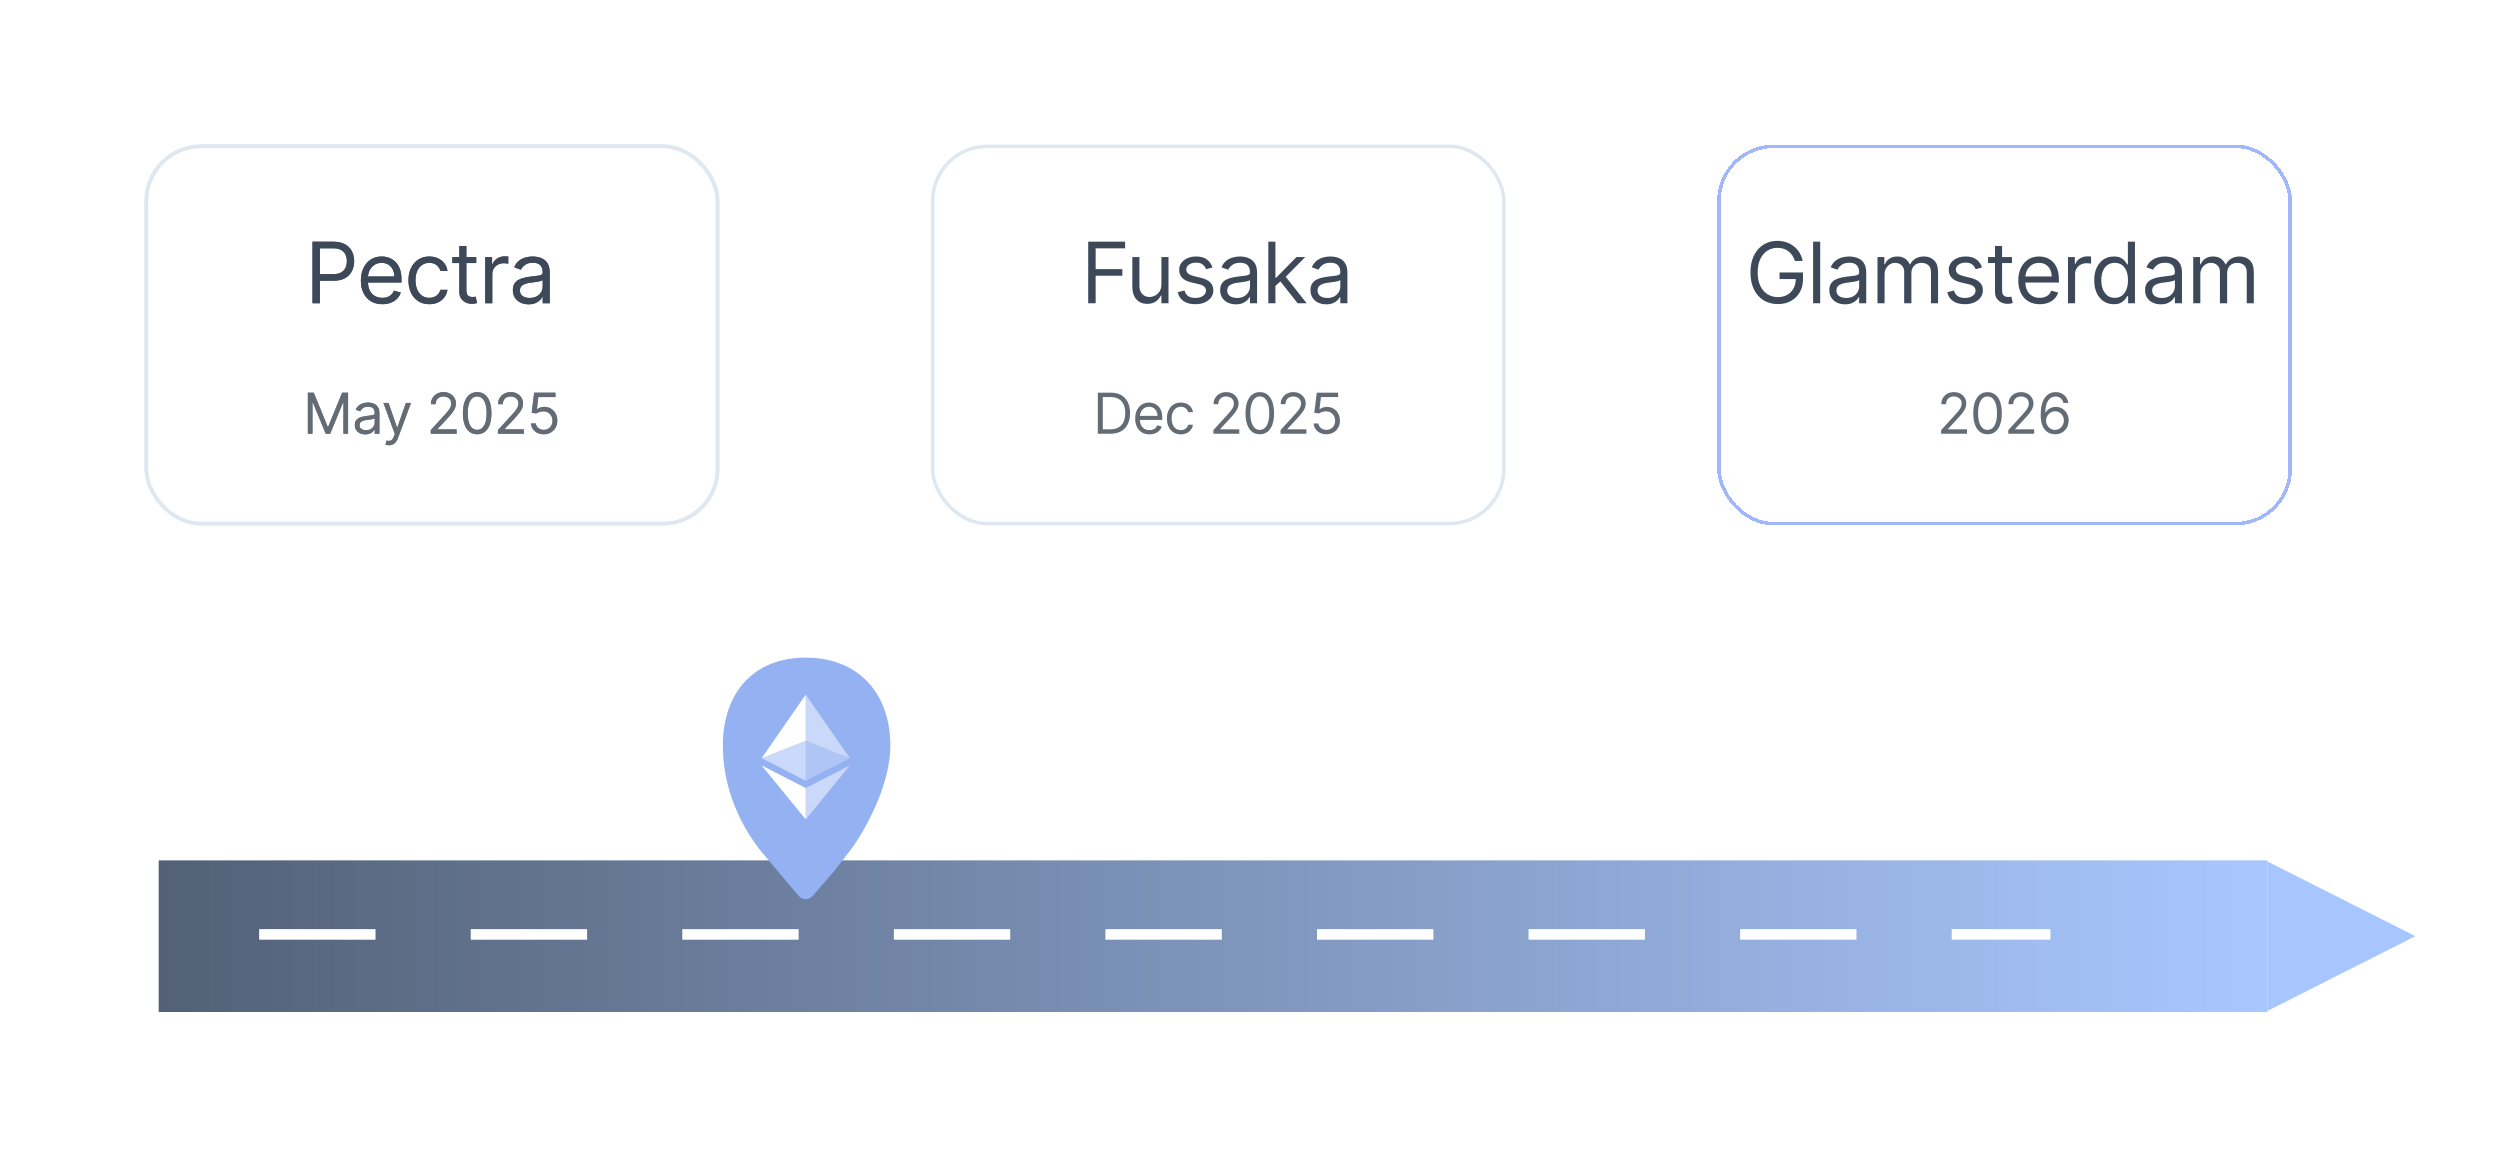 <svg width="709" height="331" viewBox="0 0 709 331" fill="none" xmlns="http://www.w3.org/2000/svg">
<rect width="709" height="331" rx="16" fill="white"/>
<rect x="41.5" y="41.5" width="162" height="107" rx="15.5" fill="white" fill-opacity="0.16"/>
<rect x="41.5" y="41.5" width="162" height="107" rx="15.5" stroke="#CFDFF8"/>
<path d="M88.614 86V68.546H94.511C95.881 68.546 97 68.793 97.869 69.287C98.744 69.776 99.392 70.438 99.812 71.273C100.233 72.108 100.443 73.04 100.443 74.068C100.443 75.097 100.233 76.031 99.812 76.872C99.398 77.713 98.756 78.383 97.886 78.883C97.017 79.378 95.903 79.625 94.546 79.625H90.318V77.75H94.477C95.415 77.75 96.168 77.588 96.736 77.264C97.304 76.94 97.716 76.503 97.972 75.952C98.233 75.395 98.364 74.767 98.364 74.068C98.364 73.369 98.233 72.744 97.972 72.193C97.716 71.642 97.301 71.21 96.727 70.898C96.153 70.579 95.392 70.421 94.443 70.421H90.727V86H88.614ZM108.443 86.273C107.182 86.273 106.094 85.994 105.179 85.438C104.27 84.875 103.568 84.091 103.074 83.085C102.585 82.074 102.341 80.898 102.341 79.557C102.341 78.216 102.585 77.034 103.074 76.011C103.568 74.983 104.256 74.182 105.136 73.608C106.023 73.028 107.057 72.739 108.239 72.739C108.921 72.739 109.594 72.852 110.259 73.079C110.923 73.307 111.529 73.676 112.074 74.188C112.619 74.693 113.054 75.364 113.378 76.199C113.702 77.034 113.864 78.062 113.864 79.284V80.136H103.773V78.398H111.818C111.818 77.659 111.671 77 111.375 76.421C111.085 75.841 110.671 75.383 110.131 75.048C109.597 74.713 108.966 74.546 108.239 74.546C107.438 74.546 106.744 74.744 106.159 75.142C105.58 75.534 105.134 76.046 104.821 76.676C104.509 77.307 104.352 77.983 104.352 78.704V79.864C104.352 80.852 104.523 81.69 104.864 82.378C105.21 83.06 105.69 83.579 106.304 83.938C106.918 84.29 107.631 84.466 108.443 84.466C108.972 84.466 109.449 84.392 109.875 84.244C110.307 84.091 110.679 83.864 110.992 83.562C111.304 83.256 111.546 82.875 111.716 82.421L113.659 82.966C113.455 83.625 113.111 84.204 112.628 84.704C112.145 85.199 111.548 85.585 110.838 85.864C110.128 86.136 109.33 86.273 108.443 86.273ZM121.762 86.273C120.534 86.273 119.478 85.983 118.591 85.403C117.705 84.824 117.023 84.026 116.546 83.008C116.068 81.992 115.83 80.829 115.83 79.523C115.83 78.193 116.074 77.02 116.563 76.003C117.057 74.98 117.745 74.182 118.625 73.608C119.512 73.028 120.546 72.739 121.728 72.739C122.648 72.739 123.478 72.909 124.216 73.25C124.955 73.591 125.56 74.068 126.031 74.682C126.503 75.296 126.796 76.011 126.909 76.829H124.898C124.745 76.233 124.404 75.704 123.875 75.244C123.353 74.778 122.648 74.546 121.762 74.546C120.978 74.546 120.29 74.75 119.699 75.159C119.114 75.562 118.656 76.133 118.327 76.872C118.003 77.605 117.841 78.466 117.841 79.454C117.841 80.466 118 81.347 118.318 82.097C118.642 82.847 119.097 83.429 119.682 83.844C120.273 84.258 120.966 84.466 121.762 84.466C122.284 84.466 122.759 84.375 123.185 84.193C123.611 84.011 123.972 83.75 124.267 83.409C124.563 83.068 124.773 82.659 124.898 82.182H126.909C126.796 82.954 126.514 83.651 126.066 84.27C125.622 84.883 125.034 85.372 124.301 85.736C123.574 86.094 122.728 86.273 121.762 86.273ZM135.063 72.909V74.614H128.279V72.909H135.063ZM130.256 69.773H132.267V82.25C132.267 82.818 132.35 83.244 132.515 83.528C132.685 83.807 132.901 83.994 133.162 84.091C133.429 84.182 133.711 84.227 134.006 84.227C134.228 84.227 134.409 84.216 134.551 84.193C134.694 84.165 134.807 84.142 134.892 84.125L135.301 85.932C135.165 85.983 134.975 86.034 134.73 86.085C134.486 86.142 134.176 86.171 133.801 86.171C133.233 86.171 132.676 86.048 132.131 85.804C131.591 85.56 131.142 85.188 130.784 84.688C130.432 84.188 130.256 83.557 130.256 82.796V69.773ZM137.608 86V72.909H139.552V74.886H139.688C139.927 74.239 140.358 73.713 140.983 73.31C141.608 72.906 142.313 72.704 143.097 72.704C143.245 72.704 143.429 72.707 143.651 72.713C143.873 72.719 144.04 72.727 144.154 72.739V74.784C144.086 74.767 143.929 74.742 143.685 74.707C143.446 74.668 143.194 74.648 142.927 74.648C142.29 74.648 141.722 74.781 141.222 75.048C140.728 75.31 140.336 75.673 140.046 76.139C139.762 76.599 139.62 77.125 139.62 77.716V86H137.608ZM149.91 86.307C149.081 86.307 148.328 86.151 147.652 85.838C146.976 85.52 146.439 85.062 146.041 84.466C145.643 83.864 145.444 83.136 145.444 82.284C145.444 81.534 145.592 80.926 145.888 80.46C146.183 79.989 146.578 79.619 147.072 79.352C147.567 79.085 148.112 78.886 148.709 78.756C149.311 78.619 149.916 78.511 150.524 78.432C151.319 78.329 151.964 78.253 152.459 78.202C152.959 78.145 153.322 78.051 153.55 77.921C153.783 77.79 153.899 77.562 153.899 77.239V77.171C153.899 76.329 153.669 75.676 153.209 75.21C152.754 74.744 152.064 74.511 151.138 74.511C150.177 74.511 149.425 74.722 148.879 75.142C148.334 75.562 147.95 76.011 147.729 76.489L145.819 75.807C146.16 75.011 146.615 74.392 147.183 73.949C147.757 73.5 148.382 73.188 149.058 73.011C149.74 72.829 150.41 72.739 151.069 72.739C151.49 72.739 151.973 72.79 152.518 72.892C153.069 72.989 153.601 73.19 154.112 73.497C154.629 73.804 155.058 74.267 155.399 74.886C155.74 75.506 155.91 76.335 155.91 77.375V86H153.899V84.227H153.797C153.66 84.511 153.433 84.815 153.115 85.139C152.797 85.463 152.373 85.739 151.845 85.966C151.317 86.193 150.672 86.307 149.91 86.307ZM150.217 84.5C151.013 84.5 151.683 84.344 152.229 84.031C152.78 83.719 153.194 83.315 153.473 82.821C153.757 82.327 153.899 81.807 153.899 81.261V79.421C153.814 79.523 153.626 79.617 153.337 79.702C153.052 79.781 152.723 79.852 152.348 79.915C151.979 79.972 151.618 80.023 151.265 80.068C150.919 80.108 150.638 80.142 150.422 80.171C149.899 80.239 149.41 80.349 148.956 80.503C148.507 80.651 148.143 80.875 147.865 81.176C147.592 81.472 147.456 81.875 147.456 82.386C147.456 83.085 147.714 83.614 148.231 83.972C148.754 84.324 149.416 84.5 150.217 84.5Z" fill="#3D4858"/>
<path d="M87.302 111.364H88.984L92.939 121.023H93.075L97.03 111.364H98.712V123H97.393V114.159H97.28L93.643 123H92.371L88.734 114.159H88.621V123H87.302V111.364ZM103.603 123.205C103.05 123.205 102.548 123.1 102.098 122.892C101.647 122.68 101.289 122.375 101.024 121.977C100.759 121.576 100.626 121.091 100.626 120.523C100.626 120.023 100.724 119.617 100.921 119.307C101.118 118.992 101.382 118.746 101.711 118.568C102.041 118.39 102.404 118.258 102.802 118.17C103.204 118.08 103.607 118.008 104.012 117.955C104.543 117.886 104.973 117.835 105.302 117.801C105.635 117.763 105.878 117.701 106.029 117.614C106.185 117.527 106.262 117.375 106.262 117.159V117.114C106.262 116.553 106.109 116.117 105.802 115.807C105.499 115.496 105.039 115.341 104.421 115.341C103.781 115.341 103.279 115.481 102.916 115.761C102.552 116.042 102.296 116.341 102.149 116.659L100.876 116.205C101.103 115.674 101.406 115.261 101.785 114.966C102.168 114.667 102.584 114.458 103.035 114.341C103.49 114.22 103.937 114.159 104.376 114.159C104.656 114.159 104.978 114.193 105.342 114.261C105.709 114.326 106.063 114.46 106.404 114.665C106.749 114.869 107.035 115.178 107.262 115.591C107.49 116.004 107.603 116.557 107.603 117.25V123H106.262V121.818H106.194C106.103 122.008 105.952 122.21 105.74 122.426C105.528 122.642 105.245 122.826 104.893 122.977C104.541 123.129 104.111 123.205 103.603 123.205ZM103.808 122C104.338 122 104.785 121.896 105.149 121.688C105.516 121.479 105.793 121.21 105.978 120.881C106.168 120.551 106.262 120.205 106.262 119.841V118.614C106.206 118.682 106.081 118.744 105.887 118.801C105.698 118.854 105.478 118.902 105.228 118.943C104.982 118.981 104.742 119.015 104.507 119.045C104.276 119.072 104.088 119.095 103.944 119.114C103.596 119.159 103.27 119.233 102.967 119.335C102.668 119.434 102.425 119.583 102.24 119.784C102.058 119.981 101.967 120.25 101.967 120.591C101.967 121.057 102.139 121.409 102.484 121.648C102.832 121.883 103.274 122 103.808 122ZM110.282 126.273C110.055 126.273 109.852 126.254 109.674 126.216C109.496 126.182 109.373 126.148 109.305 126.114L109.645 124.932C109.971 125.015 110.259 125.045 110.509 125.023C110.759 125 110.981 124.888 111.174 124.688C111.371 124.491 111.551 124.17 111.714 123.727L111.964 123.045L108.736 114.273H110.191L112.6 121.227H112.691L115.1 114.273H116.555L112.85 124.273C112.683 124.723 112.477 125.097 112.231 125.392C111.984 125.691 111.699 125.913 111.373 126.057C111.051 126.201 110.687 126.273 110.282 126.273ZM122.162 123V121.977L126.003 117.773C126.453 117.28 126.825 116.852 127.116 116.489C127.408 116.121 127.624 115.777 127.764 115.455C127.908 115.129 127.98 114.788 127.98 114.432C127.98 114.023 127.881 113.669 127.684 113.369C127.491 113.07 127.226 112.839 126.889 112.676C126.552 112.513 126.173 112.432 125.753 112.432C125.306 112.432 124.916 112.525 124.582 112.71C124.253 112.892 123.997 113.148 123.815 113.477C123.637 113.807 123.548 114.193 123.548 114.636H122.207C122.207 113.955 122.364 113.356 122.679 112.841C122.993 112.326 123.421 111.924 123.963 111.636C124.508 111.348 125.12 111.205 125.798 111.205C126.48 111.205 127.084 111.348 127.611 111.636C128.137 111.924 128.55 112.312 128.849 112.801C129.148 113.29 129.298 113.833 129.298 114.432C129.298 114.86 129.22 115.278 129.065 115.688C128.914 116.093 128.648 116.545 128.27 117.045C127.895 117.542 127.374 118.148 126.707 118.864L124.094 121.659V121.75H129.503V123H122.162ZM135.325 123.159C134.469 123.159 133.739 122.926 133.137 122.46C132.535 121.991 132.075 121.311 131.757 120.42C131.438 119.527 131.279 118.447 131.279 117.182C131.279 115.924 131.438 114.85 131.757 113.96C132.078 113.066 132.541 112.384 133.143 111.915C133.749 111.441 134.476 111.205 135.325 111.205C136.173 111.205 136.899 111.441 137.501 111.915C138.107 112.384 138.569 113.066 138.887 113.96C139.209 114.85 139.37 115.924 139.37 117.182C139.37 118.447 139.211 119.527 138.893 120.42C138.575 121.311 138.114 121.991 137.512 122.46C136.91 122.926 136.181 123.159 135.325 123.159ZM135.325 121.909C136.173 121.909 136.832 121.5 137.302 120.682C137.772 119.864 138.007 118.697 138.007 117.182C138.007 116.174 137.899 115.316 137.683 114.608C137.471 113.9 137.164 113.36 136.762 112.989C136.364 112.617 135.885 112.432 135.325 112.432C134.484 112.432 133.827 112.847 133.353 113.676C132.88 114.502 132.643 115.67 132.643 117.182C132.643 118.189 132.749 119.045 132.961 119.75C133.173 120.455 133.478 120.991 133.876 121.358C134.277 121.725 134.76 121.909 135.325 121.909ZM141.209 123V121.977L145.05 117.773C145.501 117.28 145.872 116.852 146.164 116.489C146.455 116.121 146.671 115.777 146.812 115.455C146.955 115.129 147.027 114.788 147.027 114.432C147.027 114.023 146.929 113.669 146.732 113.369C146.539 113.07 146.274 112.839 145.937 112.676C145.599 112.513 145.221 112.432 144.8 112.432C144.353 112.432 143.963 112.525 143.63 112.71C143.3 112.892 143.044 113.148 142.863 113.477C142.685 113.807 142.596 114.193 142.596 114.636H141.255C141.255 113.955 141.412 113.356 141.726 112.841C142.041 112.326 142.469 111.924 143.01 111.636C143.556 111.348 144.168 111.205 144.846 111.205C145.527 111.205 146.132 111.348 146.658 111.636C147.185 111.924 147.597 112.312 147.897 112.801C148.196 113.29 148.346 113.833 148.346 114.432C148.346 114.86 148.268 115.278 148.113 115.688C147.961 116.093 147.696 116.545 147.317 117.045C146.942 117.542 146.421 118.148 145.755 118.864L143.141 121.659V121.75H148.55V123H141.209ZM154.213 123.159C153.546 123.159 152.946 123.027 152.412 122.761C151.878 122.496 151.45 122.133 151.128 121.67C150.806 121.208 150.63 120.682 150.599 120.091H151.963C152.016 120.617 152.255 121.053 152.679 121.398C153.107 121.739 153.618 121.909 154.213 121.909C154.69 121.909 155.115 121.797 155.486 121.574C155.861 121.35 156.154 121.044 156.367 120.653C156.582 120.259 156.69 119.814 156.69 119.318C156.69 118.811 156.579 118.358 156.355 117.96C156.135 117.559 155.832 117.242 155.446 117.011C155.06 116.78 154.618 116.663 154.122 116.659C153.766 116.655 153.401 116.71 153.026 116.824C152.651 116.934 152.342 117.076 152.099 117.25L150.781 117.091L151.486 111.364H157.531V112.614H152.668L152.259 116.045H152.327C152.565 115.856 152.865 115.699 153.224 115.574C153.584 115.449 153.959 115.386 154.349 115.386C155.062 115.386 155.696 115.557 156.253 115.898C156.813 116.235 157.253 116.697 157.571 117.284C157.893 117.871 158.054 118.542 158.054 119.295C158.054 120.038 157.887 120.701 157.554 121.284C157.224 121.864 156.77 122.322 156.19 122.659C155.611 122.992 154.952 123.159 154.213 123.159Z" fill="#636B75"/>
<rect x="41.5" y="41.5" width="162" height="107" rx="15.5" fill="white" fill-opacity="0.16"/>
<rect x="41.5" y="41.5" width="162" height="107" rx="15.5" stroke="#DFE7EF"/>
<path d="M88.614 86V68.546H94.511C95.881 68.546 97 68.793 97.869 69.287C98.744 69.776 99.392 70.438 99.812 71.273C100.233 72.108 100.443 73.04 100.443 74.068C100.443 75.097 100.233 76.031 99.812 76.872C99.398 77.713 98.756 78.383 97.886 78.883C97.017 79.378 95.903 79.625 94.546 79.625H90.318V77.75H94.477C95.415 77.75 96.168 77.588 96.736 77.264C97.304 76.94 97.716 76.503 97.972 75.952C98.233 75.395 98.364 74.767 98.364 74.068C98.364 73.369 98.233 72.744 97.972 72.193C97.716 71.642 97.301 71.21 96.727 70.898C96.153 70.579 95.392 70.421 94.443 70.421H90.727V86H88.614ZM108.443 86.273C107.182 86.273 106.094 85.994 105.179 85.438C104.27 84.875 103.568 84.091 103.074 83.085C102.585 82.074 102.341 80.898 102.341 79.557C102.341 78.216 102.585 77.034 103.074 76.011C103.568 74.983 104.256 74.182 105.136 73.608C106.023 73.028 107.057 72.739 108.239 72.739C108.921 72.739 109.594 72.852 110.259 73.079C110.923 73.307 111.529 73.676 112.074 74.188C112.619 74.693 113.054 75.364 113.378 76.199C113.702 77.034 113.864 78.062 113.864 79.284V80.136H103.773V78.398H111.818C111.818 77.659 111.671 77 111.375 76.421C111.085 75.841 110.671 75.383 110.131 75.048C109.597 74.713 108.966 74.546 108.239 74.546C107.438 74.546 106.744 74.744 106.159 75.142C105.58 75.534 105.134 76.046 104.821 76.676C104.509 77.307 104.352 77.983 104.352 78.704V79.864C104.352 80.852 104.523 81.69 104.864 82.378C105.21 83.06 105.69 83.579 106.304 83.938C106.918 84.29 107.631 84.466 108.443 84.466C108.972 84.466 109.449 84.392 109.875 84.244C110.307 84.091 110.679 83.864 110.992 83.562C111.304 83.256 111.546 82.875 111.716 82.421L113.659 82.966C113.455 83.625 113.111 84.204 112.628 84.704C112.145 85.199 111.548 85.585 110.838 85.864C110.128 86.136 109.33 86.273 108.443 86.273ZM121.762 86.273C120.534 86.273 119.478 85.983 118.591 85.403C117.705 84.824 117.023 84.026 116.546 83.008C116.068 81.992 115.83 80.829 115.83 79.523C115.83 78.193 116.074 77.02 116.563 76.003C117.057 74.98 117.745 74.182 118.625 73.608C119.512 73.028 120.546 72.739 121.728 72.739C122.648 72.739 123.478 72.909 124.216 73.25C124.955 73.591 125.56 74.068 126.031 74.682C126.503 75.296 126.796 76.011 126.909 76.829H124.898C124.745 76.233 124.404 75.704 123.875 75.244C123.353 74.778 122.648 74.546 121.762 74.546C120.978 74.546 120.29 74.75 119.699 75.159C119.114 75.562 118.656 76.133 118.327 76.872C118.003 77.605 117.841 78.466 117.841 79.454C117.841 80.466 118 81.347 118.318 82.097C118.642 82.847 119.097 83.429 119.682 83.844C120.273 84.258 120.966 84.466 121.762 84.466C122.284 84.466 122.759 84.375 123.185 84.193C123.611 84.011 123.972 83.75 124.267 83.409C124.563 83.068 124.773 82.659 124.898 82.182H126.909C126.796 82.954 126.514 83.651 126.066 84.27C125.622 84.883 125.034 85.372 124.301 85.736C123.574 86.094 122.728 86.273 121.762 86.273ZM135.063 72.909V74.614H128.279V72.909H135.063ZM130.256 69.773H132.267V82.25C132.267 82.818 132.35 83.244 132.515 83.528C132.685 83.807 132.901 83.994 133.162 84.091C133.429 84.182 133.711 84.227 134.006 84.227C134.228 84.227 134.409 84.216 134.551 84.193C134.694 84.165 134.807 84.142 134.892 84.125L135.301 85.932C135.165 85.983 134.975 86.034 134.73 86.085C134.486 86.142 134.176 86.171 133.801 86.171C133.233 86.171 132.676 86.048 132.131 85.804C131.591 85.56 131.142 85.188 130.784 84.688C130.432 84.188 130.256 83.557 130.256 82.796V69.773ZM137.608 86V72.909H139.552V74.886H139.688C139.927 74.239 140.358 73.713 140.983 73.31C141.608 72.906 142.313 72.704 143.097 72.704C143.245 72.704 143.429 72.707 143.651 72.713C143.873 72.719 144.04 72.727 144.154 72.739V74.784C144.086 74.767 143.929 74.742 143.685 74.707C143.446 74.668 143.194 74.648 142.927 74.648C142.29 74.648 141.722 74.781 141.222 75.048C140.728 75.31 140.336 75.673 140.046 76.139C139.762 76.599 139.62 77.125 139.62 77.716V86H137.608ZM149.91 86.307C149.081 86.307 148.328 86.151 147.652 85.838C146.976 85.52 146.439 85.062 146.041 84.466C145.643 83.864 145.444 83.136 145.444 82.284C145.444 81.534 145.592 80.926 145.888 80.46C146.183 79.989 146.578 79.619 147.072 79.352C147.567 79.085 148.112 78.886 148.709 78.756C149.311 78.619 149.916 78.511 150.524 78.432C151.319 78.329 151.964 78.253 152.459 78.202C152.959 78.145 153.322 78.051 153.55 77.921C153.783 77.79 153.899 77.562 153.899 77.239V77.171C153.899 76.329 153.669 75.676 153.209 75.21C152.754 74.744 152.064 74.511 151.138 74.511C150.177 74.511 149.425 74.722 148.879 75.142C148.334 75.562 147.95 76.011 147.729 76.489L145.819 75.807C146.16 75.011 146.615 74.392 147.183 73.949C147.757 73.5 148.382 73.188 149.058 73.011C149.74 72.829 150.41 72.739 151.069 72.739C151.49 72.739 151.973 72.79 152.518 72.892C153.069 72.989 153.601 73.19 154.112 73.497C154.629 73.804 155.058 74.267 155.399 74.886C155.74 75.506 155.91 76.335 155.91 77.375V86H153.899V84.227H153.797C153.66 84.511 153.433 84.815 153.115 85.139C152.797 85.463 152.373 85.739 151.845 85.966C151.317 86.193 150.672 86.307 149.91 86.307ZM150.217 84.5C151.013 84.5 151.683 84.344 152.229 84.031C152.78 83.719 153.194 83.315 153.473 82.821C153.757 82.327 153.899 81.807 153.899 81.261V79.421C153.814 79.523 153.626 79.617 153.337 79.702C153.052 79.781 152.723 79.852 152.348 79.915C151.979 79.972 151.618 80.023 151.265 80.068C150.919 80.108 150.638 80.142 150.422 80.171C149.899 80.239 149.41 80.349 148.956 80.503C148.507 80.651 148.143 80.875 147.865 81.176C147.592 81.472 147.456 81.875 147.456 82.386C147.456 83.085 147.714 83.614 148.231 83.972C148.754 84.324 149.416 84.5 150.217 84.5Z" fill="#3D4858"/>
<path d="M87.302 111.364H88.984L92.939 121.023H93.075L97.03 111.364H98.712V123H97.393V114.159H97.28L93.643 123H92.371L88.734 114.159H88.621V123H87.302V111.364ZM103.603 123.205C103.05 123.205 102.548 123.1 102.098 122.892C101.647 122.68 101.289 122.375 101.024 121.977C100.759 121.576 100.626 121.091 100.626 120.523C100.626 120.023 100.724 119.617 100.921 119.307C101.118 118.992 101.382 118.746 101.711 118.568C102.041 118.39 102.404 118.258 102.802 118.17C103.204 118.08 103.607 118.008 104.012 117.955C104.543 117.886 104.973 117.835 105.302 117.801C105.635 117.763 105.878 117.701 106.029 117.614C106.185 117.527 106.262 117.375 106.262 117.159V117.114C106.262 116.553 106.109 116.117 105.802 115.807C105.499 115.496 105.039 115.341 104.421 115.341C103.781 115.341 103.279 115.481 102.916 115.761C102.552 116.042 102.296 116.341 102.149 116.659L100.876 116.205C101.103 115.674 101.406 115.261 101.785 114.966C102.168 114.667 102.584 114.458 103.035 114.341C103.49 114.22 103.937 114.159 104.376 114.159C104.656 114.159 104.978 114.193 105.342 114.261C105.709 114.326 106.063 114.46 106.404 114.665C106.749 114.869 107.035 115.178 107.262 115.591C107.49 116.004 107.603 116.557 107.603 117.25V123H106.262V121.818H106.194C106.103 122.008 105.952 122.21 105.74 122.426C105.528 122.642 105.245 122.826 104.893 122.977C104.541 123.129 104.111 123.205 103.603 123.205ZM103.808 122C104.338 122 104.785 121.896 105.149 121.688C105.516 121.479 105.793 121.21 105.978 120.881C106.168 120.551 106.262 120.205 106.262 119.841V118.614C106.206 118.682 106.081 118.744 105.887 118.801C105.698 118.854 105.478 118.902 105.228 118.943C104.982 118.981 104.742 119.015 104.507 119.045C104.276 119.072 104.088 119.095 103.944 119.114C103.596 119.159 103.27 119.233 102.967 119.335C102.668 119.434 102.425 119.583 102.24 119.784C102.058 119.981 101.967 120.25 101.967 120.591C101.967 121.057 102.139 121.409 102.484 121.648C102.832 121.883 103.274 122 103.808 122ZM110.282 126.273C110.055 126.273 109.852 126.254 109.674 126.216C109.496 126.182 109.373 126.148 109.305 126.114L109.645 124.932C109.971 125.015 110.259 125.045 110.509 125.023C110.759 125 110.981 124.888 111.174 124.688C111.371 124.491 111.551 124.17 111.714 123.727L111.964 123.045L108.736 114.273H110.191L112.6 121.227H112.691L115.1 114.273H116.555L112.85 124.273C112.683 124.723 112.477 125.097 112.231 125.392C111.984 125.691 111.699 125.913 111.373 126.057C111.051 126.201 110.687 126.273 110.282 126.273ZM122.162 123V121.977L126.003 117.773C126.453 117.28 126.825 116.852 127.116 116.489C127.408 116.121 127.624 115.777 127.764 115.455C127.908 115.129 127.98 114.788 127.98 114.432C127.98 114.023 127.881 113.669 127.684 113.369C127.491 113.07 127.226 112.839 126.889 112.676C126.552 112.513 126.173 112.432 125.753 112.432C125.306 112.432 124.916 112.525 124.582 112.71C124.253 112.892 123.997 113.148 123.815 113.477C123.637 113.807 123.548 114.193 123.548 114.636H122.207C122.207 113.955 122.364 113.356 122.679 112.841C122.993 112.326 123.421 111.924 123.963 111.636C124.508 111.348 125.12 111.205 125.798 111.205C126.48 111.205 127.084 111.348 127.611 111.636C128.137 111.924 128.55 112.312 128.849 112.801C129.148 113.29 129.298 113.833 129.298 114.432C129.298 114.86 129.22 115.278 129.065 115.688C128.914 116.093 128.648 116.545 128.27 117.045C127.895 117.542 127.374 118.148 126.707 118.864L124.094 121.659V121.75H129.503V123H122.162ZM135.325 123.159C134.469 123.159 133.739 122.926 133.137 122.46C132.535 121.991 132.075 121.311 131.757 120.42C131.438 119.527 131.279 118.447 131.279 117.182C131.279 115.924 131.438 114.85 131.757 113.96C132.078 113.066 132.541 112.384 133.143 111.915C133.749 111.441 134.476 111.205 135.325 111.205C136.173 111.205 136.899 111.441 137.501 111.915C138.107 112.384 138.569 113.066 138.887 113.96C139.209 114.85 139.37 115.924 139.37 117.182C139.37 118.447 139.211 119.527 138.893 120.42C138.575 121.311 138.114 121.991 137.512 122.46C136.91 122.926 136.181 123.159 135.325 123.159ZM135.325 121.909C136.173 121.909 136.832 121.5 137.302 120.682C137.772 119.864 138.007 118.697 138.007 117.182C138.007 116.174 137.899 115.316 137.683 114.608C137.471 113.9 137.164 113.36 136.762 112.989C136.364 112.617 135.885 112.432 135.325 112.432C134.484 112.432 133.827 112.847 133.353 113.676C132.88 114.502 132.643 115.67 132.643 117.182C132.643 118.189 132.749 119.045 132.961 119.75C133.173 120.455 133.478 120.991 133.876 121.358C134.277 121.725 134.76 121.909 135.325 121.909ZM141.209 123V121.977L145.05 117.773C145.501 117.28 145.872 116.852 146.164 116.489C146.455 116.121 146.671 115.777 146.812 115.455C146.955 115.129 147.027 114.788 147.027 114.432C147.027 114.023 146.929 113.669 146.732 113.369C146.539 113.07 146.274 112.839 145.937 112.676C145.599 112.513 145.221 112.432 144.8 112.432C144.353 112.432 143.963 112.525 143.63 112.71C143.3 112.892 143.044 113.148 142.863 113.477C142.685 113.807 142.596 114.193 142.596 114.636H141.255C141.255 113.955 141.412 113.356 141.726 112.841C142.041 112.326 142.469 111.924 143.01 111.636C143.556 111.348 144.168 111.205 144.846 111.205C145.527 111.205 146.132 111.348 146.658 111.636C147.185 111.924 147.597 112.312 147.897 112.801C148.196 113.29 148.346 113.833 148.346 114.432C148.346 114.86 148.268 115.278 148.113 115.688C147.961 116.093 147.696 116.545 147.317 117.045C146.942 117.542 146.421 118.148 145.755 118.864L143.141 121.659V121.75H148.55V123H141.209ZM154.213 123.159C153.546 123.159 152.946 123.027 152.412 122.761C151.878 122.496 151.45 122.133 151.128 121.67C150.806 121.208 150.63 120.682 150.599 120.091H151.963C152.016 120.617 152.255 121.053 152.679 121.398C153.107 121.739 153.618 121.909 154.213 121.909C154.69 121.909 155.115 121.797 155.486 121.574C155.861 121.35 156.154 121.044 156.367 120.653C156.582 120.259 156.69 119.814 156.69 119.318C156.69 118.811 156.579 118.358 156.355 117.96C156.135 117.559 155.832 117.242 155.446 117.011C155.06 116.78 154.618 116.663 154.122 116.659C153.766 116.655 153.401 116.71 153.026 116.824C152.651 116.934 152.342 117.076 152.099 117.25L150.781 117.091L151.486 111.364H157.531V112.614H152.668L152.259 116.045H152.327C152.565 115.856 152.865 115.699 153.224 115.574C153.584 115.449 153.959 115.386 154.349 115.386C155.062 115.386 155.696 115.557 156.253 115.898C156.813 116.235 157.253 116.697 157.571 117.284C157.893 117.871 158.054 118.542 158.054 119.295C158.054 120.038 157.887 120.701 157.554 121.284C157.224 121.864 156.77 122.322 156.19 122.659C155.611 122.992 154.952 123.159 154.213 123.159Z" fill="#636B75"/>
<rect x="264.5" y="41.5" width="162" height="107" rx="15.5" fill="white" fill-opacity="0.16"/>
<rect x="264.5" y="41.5" width="162" height="107" rx="15.5" stroke="#DFE7EF"/>
<path d="M308.614 86V68.546H319.08V70.421H310.727V76.318H318.295V78.193H310.727V86H308.614ZM329.377 80.648V72.909H331.388V86H329.377V83.784H329.24C328.933 84.449 328.456 85.014 327.808 85.48C327.161 85.94 326.342 86.171 325.354 86.171C324.536 86.171 323.808 85.992 323.172 85.633C322.536 85.27 322.036 84.724 321.672 83.997C321.308 83.264 321.127 82.341 321.127 81.227V72.909H323.138V81.091C323.138 82.046 323.405 82.807 323.939 83.375C324.479 83.943 325.166 84.227 326.002 84.227C326.502 84.227 327.01 84.099 327.527 83.844C328.05 83.588 328.487 83.196 328.84 82.668C329.198 82.139 329.377 81.466 329.377 80.648ZM343.865 75.841L342.058 76.352C341.944 76.051 341.777 75.758 341.555 75.474C341.339 75.185 341.044 74.946 340.669 74.758C340.294 74.571 339.813 74.477 339.228 74.477C338.427 74.477 337.759 74.662 337.225 75.031C336.697 75.395 336.433 75.858 336.433 76.421C336.433 76.921 336.615 77.315 336.978 77.605C337.342 77.895 337.91 78.136 338.683 78.329L340.626 78.807C341.796 79.091 342.669 79.526 343.242 80.111C343.816 80.69 344.103 81.438 344.103 82.352C344.103 83.102 343.887 83.773 343.455 84.364C343.029 84.954 342.433 85.421 341.666 85.761C340.899 86.102 340.007 86.273 338.99 86.273C337.654 86.273 336.549 85.983 335.674 85.403C334.799 84.824 334.245 83.977 334.012 82.864L335.921 82.386C336.103 83.091 336.447 83.619 336.953 83.972C337.464 84.324 338.132 84.5 338.955 84.5C339.893 84.5 340.637 84.301 341.188 83.903C341.745 83.5 342.024 83.017 342.024 82.454C342.024 82 341.865 81.619 341.546 81.312C341.228 81 340.74 80.767 340.08 80.614L337.899 80.102C336.7 79.818 335.819 79.378 335.257 78.781C334.7 78.179 334.421 77.426 334.421 76.523C334.421 75.784 334.629 75.131 335.044 74.562C335.464 73.994 336.035 73.548 336.757 73.224C337.484 72.901 338.308 72.739 339.228 72.739C340.524 72.739 341.541 73.023 342.279 73.591C343.024 74.159 343.552 74.909 343.865 75.841ZM350.503 86.307C349.674 86.307 348.921 86.151 348.245 85.838C347.569 85.52 347.032 85.062 346.634 84.466C346.236 83.864 346.037 83.136 346.037 82.284C346.037 81.534 346.185 80.926 346.48 80.46C346.776 79.989 347.171 79.619 347.665 79.352C348.159 79.085 348.705 78.886 349.301 78.756C349.904 78.619 350.509 78.511 351.117 78.432C351.912 78.329 352.557 78.253 353.051 78.202C353.551 78.145 353.915 78.051 354.142 77.921C354.375 77.79 354.492 77.562 354.492 77.239V77.171C354.492 76.329 354.262 75.676 353.801 75.21C353.347 74.744 352.657 74.511 351.73 74.511C350.77 74.511 350.017 74.722 349.472 75.142C348.926 75.562 348.543 76.011 348.321 76.489L346.412 75.807C346.753 75.011 347.208 74.392 347.776 73.949C348.35 73.5 348.975 73.188 349.651 73.011C350.333 72.829 351.003 72.739 351.662 72.739C352.083 72.739 352.566 72.79 353.111 72.892C353.662 72.989 354.194 73.19 354.705 73.497C355.222 73.804 355.651 74.267 355.992 74.886C356.333 75.506 356.503 76.335 356.503 77.375V86H354.492V84.227H354.39C354.253 84.511 354.026 84.815 353.708 85.139C353.39 85.463 352.966 85.739 352.438 85.966C351.909 86.193 351.265 86.307 350.503 86.307ZM350.81 84.5C351.605 84.5 352.276 84.344 352.821 84.031C353.373 83.719 353.787 83.315 354.066 82.821C354.35 82.327 354.492 81.807 354.492 81.261V79.421C354.407 79.523 354.219 79.617 353.929 79.702C353.645 79.781 353.316 79.852 352.941 79.915C352.571 79.972 352.211 80.023 351.858 80.068C351.512 80.108 351.23 80.142 351.015 80.171C350.492 80.239 350.003 80.349 349.549 80.503C349.1 80.651 348.736 80.875 348.458 81.176C348.185 81.472 348.049 81.875 348.049 82.386C348.049 83.085 348.307 83.614 348.824 83.972C349.347 84.324 350.009 84.5 350.81 84.5ZM361.569 81.227L361.535 78.739H361.944L367.672 72.909H370.16L364.058 79.079H363.888L361.569 81.227ZM359.694 86V68.546H361.706V86H359.694ZM368.013 86L362.899 79.523L364.331 78.125L370.569 86H368.013ZM376.121 86.307C375.292 86.307 374.539 86.151 373.863 85.838C373.187 85.52 372.65 85.062 372.252 84.466C371.854 83.864 371.655 83.136 371.655 82.284C371.655 81.534 371.803 80.926 372.099 80.46C372.394 79.989 372.789 79.619 373.283 79.352C373.778 79.085 374.323 78.886 374.92 78.756C375.522 78.619 376.127 78.511 376.735 78.432C377.53 78.329 378.175 78.253 378.67 78.202C379.17 78.145 379.533 78.051 379.761 77.921C379.993 77.79 380.11 77.562 380.11 77.239V77.171C380.11 76.329 379.88 75.676 379.42 75.21C378.965 74.744 378.275 74.511 377.349 74.511C376.388 74.511 375.636 74.722 375.09 75.142C374.545 75.562 374.161 76.011 373.939 76.489L372.03 75.807C372.371 75.011 372.826 74.392 373.394 73.949C373.968 73.5 374.593 73.188 375.269 73.011C375.951 72.829 376.621 72.739 377.28 72.739C377.701 72.739 378.184 72.79 378.729 72.892C379.28 72.989 379.812 73.19 380.323 73.497C380.84 73.804 381.269 74.267 381.61 74.886C381.951 75.506 382.121 76.335 382.121 77.375V86H380.11V84.227H380.008C379.871 84.511 379.644 84.815 379.326 85.139C379.008 85.463 378.584 85.739 378.056 85.966C377.528 86.193 376.883 86.307 376.121 86.307ZM376.428 84.5C377.224 84.5 377.894 84.344 378.439 84.031C378.991 83.719 379.405 83.315 379.684 82.821C379.968 82.327 380.11 81.807 380.11 81.261V79.421C380.025 79.523 379.837 79.617 379.547 79.702C379.263 79.781 378.934 79.852 378.559 79.915C378.189 79.972 377.829 80.023 377.476 80.068C377.13 80.108 376.849 80.142 376.633 80.171C376.11 80.239 375.621 80.349 375.167 80.503C374.718 80.651 374.354 80.875 374.076 81.176C373.803 81.472 373.667 81.875 373.667 82.386C373.667 83.085 373.925 83.614 374.442 83.972C374.965 84.324 375.627 84.5 376.428 84.5Z" fill="#3D4858"/>
<path d="M314.94 123H311.349V111.364H315.099C316.228 111.364 317.194 111.597 317.997 112.062C318.8 112.525 319.416 113.189 319.844 114.057C320.272 114.92 320.486 115.955 320.486 117.159C320.486 118.371 320.27 119.415 319.838 120.29C319.406 121.161 318.777 121.831 317.952 122.301C317.126 122.767 316.122 123 314.94 123ZM312.758 121.75H314.849C315.812 121.75 316.609 121.564 317.241 121.193C317.874 120.822 318.346 120.294 318.656 119.608C318.967 118.922 319.122 118.106 319.122 117.159C319.122 116.22 318.969 115.411 318.662 114.733C318.355 114.051 317.897 113.528 317.287 113.165C316.677 112.797 315.918 112.614 315.008 112.614H312.758V121.75ZM326.007 123.182C325.166 123.182 324.44 122.996 323.831 122.625C323.224 122.25 322.757 121.727 322.427 121.057C322.101 120.383 321.938 119.598 321.938 118.705C321.938 117.811 322.101 117.023 322.427 116.341C322.757 115.655 323.215 115.121 323.802 114.739C324.393 114.352 325.082 114.159 325.87 114.159C326.325 114.159 326.774 114.235 327.217 114.386C327.66 114.538 328.063 114.784 328.427 115.125C328.791 115.462 329.081 115.909 329.296 116.466C329.512 117.023 329.62 117.708 329.62 118.523V119.091H322.893V117.932H328.257C328.257 117.439 328.158 117 327.961 116.614C327.768 116.227 327.492 115.922 327.132 115.699C326.776 115.475 326.355 115.364 325.87 115.364C325.336 115.364 324.874 115.496 324.484 115.761C324.098 116.023 323.8 116.364 323.592 116.784C323.384 117.205 323.279 117.655 323.279 118.136V118.909C323.279 119.568 323.393 120.127 323.62 120.585C323.851 121.04 324.171 121.386 324.581 121.625C324.99 121.86 325.465 121.977 326.007 121.977C326.359 121.977 326.677 121.928 326.961 121.83C327.249 121.727 327.497 121.576 327.706 121.375C327.914 121.17 328.075 120.917 328.188 120.614L329.484 120.977C329.348 121.417 329.118 121.803 328.796 122.136C328.474 122.466 328.077 122.723 327.603 122.909C327.13 123.091 326.598 123.182 326.007 123.182ZM334.886 123.182C334.067 123.182 333.363 122.989 332.772 122.602C332.181 122.216 331.726 121.684 331.408 121.006C331.09 120.328 330.931 119.553 330.931 118.682C330.931 117.795 331.094 117.013 331.42 116.335C331.749 115.653 332.208 115.121 332.795 114.739C333.386 114.352 334.075 114.159 334.863 114.159C335.476 114.159 336.029 114.273 336.522 114.5C337.014 114.727 337.418 115.045 337.732 115.455C338.047 115.864 338.242 116.341 338.317 116.886H336.976C336.874 116.489 336.647 116.136 336.295 115.83C335.946 115.519 335.476 115.364 334.886 115.364C334.363 115.364 333.904 115.5 333.511 115.773C333.12 116.042 332.815 116.422 332.596 116.915C332.38 117.403 332.272 117.977 332.272 118.636C332.272 119.311 332.378 119.898 332.59 120.398C332.806 120.898 333.109 121.286 333.499 121.562C333.893 121.839 334.355 121.977 334.886 121.977C335.234 121.977 335.55 121.917 335.834 121.795C336.118 121.674 336.359 121.5 336.556 121.273C336.753 121.045 336.893 120.773 336.976 120.455H338.317C338.242 120.97 338.054 121.434 337.755 121.847C337.459 122.256 337.067 122.581 336.579 122.824C336.094 123.062 335.529 123.182 334.886 123.182ZM344.115 123V121.977L347.956 117.773C348.407 117.28 348.778 116.852 349.069 116.489C349.361 116.121 349.577 115.777 349.717 115.455C349.861 115.129 349.933 114.788 349.933 114.432C349.933 114.023 349.835 113.669 349.638 113.369C349.444 113.07 349.179 112.839 348.842 112.676C348.505 112.513 348.126 112.432 347.706 112.432C347.259 112.432 346.869 112.525 346.535 112.71C346.206 112.892 345.95 113.148 345.768 113.477C345.59 113.807 345.501 114.193 345.501 114.636H344.16C344.16 113.955 344.318 113.356 344.632 112.841C344.946 112.326 345.374 111.924 345.916 111.636C346.461 111.348 347.073 111.205 347.751 111.205C348.433 111.205 349.037 111.348 349.564 111.636C350.09 111.924 350.503 112.312 350.802 112.801C351.102 113.29 351.251 113.833 351.251 114.432C351.251 114.86 351.174 115.278 351.018 115.688C350.867 116.093 350.602 116.545 350.223 117.045C349.848 117.542 349.327 118.148 348.66 118.864L346.047 121.659V121.75H351.456V123H344.115ZM357.278 123.159C356.422 123.159 355.693 122.926 355.09 122.46C354.488 121.991 354.028 121.311 353.71 120.42C353.391 119.527 353.232 118.447 353.232 117.182C353.232 115.924 353.391 114.85 353.71 113.96C354.032 113.066 354.494 112.384 355.096 111.915C355.702 111.441 356.429 111.205 357.278 111.205C358.126 111.205 358.852 111.441 359.454 111.915C360.06 112.384 360.522 113.066 360.84 113.96C361.162 114.85 361.323 115.924 361.323 117.182C361.323 118.447 361.164 119.527 360.846 120.42C360.528 121.311 360.068 121.991 359.465 122.46C358.863 122.926 358.134 123.159 357.278 123.159ZM357.278 121.909C358.126 121.909 358.785 121.5 359.255 120.682C359.725 119.864 359.96 118.697 359.96 117.182C359.96 116.174 359.852 115.316 359.636 114.608C359.424 113.9 359.117 113.36 358.715 112.989C358.318 112.617 357.838 112.432 357.278 112.432C356.437 112.432 355.78 112.847 355.306 113.676C354.833 114.502 354.596 115.67 354.596 117.182C354.596 118.189 354.702 119.045 354.914 119.75C355.126 120.455 355.431 120.991 355.829 121.358C356.23 121.725 356.713 121.909 357.278 121.909ZM363.162 123V121.977L367.003 117.773C367.454 117.28 367.825 116.852 368.117 116.489C368.409 116.121 368.624 115.777 368.765 115.455C368.909 115.129 368.981 114.788 368.981 114.432C368.981 114.023 368.882 113.669 368.685 113.369C368.492 113.07 368.227 112.839 367.89 112.676C367.553 112.513 367.174 112.432 366.753 112.432C366.306 112.432 365.916 112.525 365.583 112.71C365.253 112.892 364.998 113.148 364.816 113.477C364.638 113.807 364.549 114.193 364.549 114.636H363.208C363.208 113.955 363.365 113.356 363.679 112.841C363.994 112.326 364.422 111.924 364.963 111.636C365.509 111.348 366.121 111.205 366.799 111.205C367.481 111.205 368.085 111.348 368.611 111.636C369.138 111.924 369.551 112.312 369.85 112.801C370.149 113.29 370.299 113.833 370.299 114.432C370.299 114.86 370.221 115.278 370.066 115.688C369.914 116.093 369.649 116.545 369.27 117.045C368.895 117.542 368.374 118.148 367.708 118.864L365.094 121.659V121.75H370.503V123H363.162ZM376.166 123.159C375.5 123.159 374.899 123.027 374.365 122.761C373.831 122.496 373.403 122.133 373.081 121.67C372.759 121.208 372.583 120.682 372.553 120.091H373.916C373.969 120.617 374.208 121.053 374.632 121.398C375.06 121.739 375.572 121.909 376.166 121.909C376.643 121.909 377.068 121.797 377.439 121.574C377.814 121.35 378.108 121.044 378.32 120.653C378.536 120.259 378.643 119.814 378.643 119.318C378.643 118.811 378.532 118.358 378.308 117.96C378.089 117.559 377.786 117.242 377.399 117.011C377.013 116.78 376.572 116.663 376.075 116.659C375.719 116.655 375.354 116.71 374.979 116.824C374.604 116.934 374.295 117.076 374.053 117.25L372.734 117.091L373.439 111.364H379.484V112.614H374.621L374.212 116.045H374.28C374.518 115.856 374.818 115.699 375.178 115.574C375.537 115.449 375.912 115.386 376.303 115.386C377.015 115.386 377.649 115.557 378.206 115.898C378.767 116.235 379.206 116.697 379.524 117.284C379.846 117.871 380.007 118.542 380.007 119.295C380.007 120.038 379.84 120.701 379.507 121.284C379.178 121.864 378.723 122.322 378.143 122.659C377.564 122.992 376.905 123.159 376.166 123.159Z" fill="#636B75"/>
<g filter="url(#filter0_d_585_3681)">
<rect x="487" y="41" width="163" height="108" rx="16" fill="white" fill-opacity="0.16" shape-rendering="crispEdges"/>
<rect x="487.5" y="41.5" width="162" height="107" rx="15.5" stroke="#A0B7FE" shape-rendering="crispEdges"/>
<path d="M509.045 74C508.858 73.426 508.611 72.912 508.304 72.457C508.003 71.997 507.642 71.605 507.222 71.281C506.807 70.957 506.335 70.71 505.807 70.54C505.278 70.369 504.699 70.284 504.068 70.284C503.034 70.284 502.094 70.551 501.247 71.085C500.401 71.619 499.727 72.406 499.227 73.446C498.727 74.486 498.477 75.761 498.477 77.273C498.477 78.784 498.73 80.06 499.236 81.099C499.741 82.139 500.426 82.926 501.29 83.46C502.153 83.994 503.125 84.261 504.205 84.261C505.205 84.261 506.085 84.048 506.847 83.622C507.614 83.19 508.21 82.582 508.636 81.798C509.068 81.008 509.284 80.079 509.284 79.011L509.932 79.148H504.682V77.273H511.33V79.148C511.33 80.585 511.023 81.835 510.409 82.898C509.801 83.96 508.96 84.784 507.886 85.369C506.818 85.949 505.591 86.239 504.205 86.239C502.659 86.239 501.301 85.875 500.131 85.148C498.966 84.421 498.057 83.386 497.403 82.046C496.756 80.704 496.432 79.114 496.432 77.273C496.432 75.892 496.616 74.651 496.986 73.548C497.361 72.44 497.889 71.497 498.571 70.719C499.253 69.94 500.06 69.344 500.991 68.929C501.923 68.514 502.949 68.307 504.068 68.307C504.989 68.307 505.847 68.446 506.642 68.724C507.443 68.997 508.156 69.386 508.781 69.892C509.412 70.392 509.938 70.992 510.358 71.69C510.778 72.383 511.068 73.153 511.227 74H509.045ZM516.208 68.546V86H514.197V68.546H516.208ZM523.264 86.307C522.435 86.307 521.682 86.151 521.006 85.838C520.33 85.52 519.793 85.062 519.395 84.466C518.997 83.864 518.799 83.136 518.799 82.284C518.799 81.534 518.946 80.926 519.242 80.46C519.537 79.989 519.932 79.619 520.426 79.352C520.921 79.085 521.466 78.886 522.063 78.756C522.665 78.619 523.27 78.511 523.878 78.432C524.674 78.329 525.318 78.253 525.813 78.202C526.313 78.145 526.676 78.051 526.904 77.921C527.137 77.79 527.253 77.562 527.253 77.239V77.171C527.253 76.329 527.023 75.676 526.563 75.21C526.108 74.744 525.418 74.511 524.492 74.511C523.531 74.511 522.779 74.722 522.233 75.142C521.688 75.562 521.304 76.011 521.083 76.489L519.174 75.807C519.514 75.011 519.969 74.392 520.537 73.949C521.111 73.5 521.736 73.188 522.412 73.011C523.094 72.829 523.764 72.739 524.424 72.739C524.844 72.739 525.327 72.79 525.872 72.892C526.424 72.989 526.955 73.19 527.466 73.497C527.983 73.804 528.412 74.267 528.753 74.886C529.094 75.506 529.264 76.335 529.264 77.375V86H527.253V84.227H527.151C527.014 84.511 526.787 84.815 526.469 85.139C526.151 85.463 525.728 85.739 525.199 85.966C524.671 86.193 524.026 86.307 523.264 86.307ZM523.571 84.5C524.367 84.5 525.037 84.344 525.583 84.031C526.134 83.719 526.549 83.315 526.827 82.821C527.111 82.327 527.253 81.807 527.253 81.261V79.421C527.168 79.523 526.98 79.617 526.691 79.702C526.406 79.781 526.077 79.852 525.702 79.915C525.333 79.972 524.972 80.023 524.62 80.068C524.273 80.108 523.992 80.142 523.776 80.171C523.253 80.239 522.764 80.349 522.31 80.503C521.861 80.651 521.497 80.875 521.219 81.176C520.946 81.472 520.81 81.875 520.81 82.386C520.81 83.085 521.068 83.614 521.585 83.972C522.108 84.324 522.77 84.5 523.571 84.5ZM532.456 86V72.909H534.399V74.954H534.569C534.842 74.256 535.282 73.713 535.89 73.327C536.498 72.935 537.228 72.739 538.081 72.739C538.944 72.739 539.663 72.935 540.237 73.327C540.816 73.713 541.268 74.256 541.592 74.954H541.728C542.064 74.278 542.566 73.742 543.237 73.344C543.907 72.94 544.711 72.739 545.649 72.739C546.819 72.739 547.777 73.105 548.521 73.838C549.265 74.565 549.637 75.699 549.637 77.239V86H547.626V77.239C547.626 76.273 547.362 75.582 546.833 75.168C546.305 74.753 545.683 74.546 544.967 74.546C544.047 74.546 543.333 74.824 542.828 75.381C542.322 75.932 542.069 76.631 542.069 77.477V86H540.024V77.034C540.024 76.29 539.782 75.69 539.299 75.236C538.816 74.776 538.194 74.546 537.433 74.546C536.91 74.546 536.422 74.685 535.967 74.963C535.518 75.242 535.154 75.628 534.876 76.122C534.603 76.611 534.467 77.176 534.467 77.818V86H532.456ZM562.108 75.841L560.301 76.352C560.187 76.051 560.02 75.758 559.798 75.474C559.582 75.185 559.287 74.946 558.912 74.758C558.537 74.571 558.057 74.477 557.471 74.477C556.67 74.477 556.003 74.662 555.468 75.031C554.94 75.395 554.676 75.858 554.676 76.421C554.676 76.921 554.858 77.315 555.221 77.605C555.585 77.895 556.153 78.136 556.926 78.329L558.869 78.807C560.04 79.091 560.912 79.526 561.486 80.111C562.059 80.69 562.346 81.438 562.346 82.352C562.346 83.102 562.13 83.773 561.699 84.364C561.272 84.954 560.676 85.421 559.909 85.761C559.142 86.102 558.25 86.273 557.233 86.273C555.897 86.273 554.792 85.983 553.917 85.403C553.042 84.824 552.488 83.977 552.255 82.864L554.165 82.386C554.346 83.091 554.69 83.619 555.196 83.972C555.707 84.324 556.375 84.5 557.199 84.5C558.136 84.5 558.88 84.301 559.432 83.903C559.988 83.5 560.267 83.017 560.267 82.454C560.267 82 560.108 81.619 559.79 81.312C559.471 81 558.983 80.767 558.324 80.614L556.142 80.102C554.943 79.818 554.062 79.378 553.5 78.781C552.943 78.179 552.665 77.426 552.665 76.523C552.665 75.784 552.872 75.131 553.287 74.562C553.707 73.994 554.278 73.548 555 73.224C555.727 72.901 556.551 72.739 557.471 72.739C558.767 72.739 559.784 73.023 560.522 73.591C561.267 74.159 561.795 74.909 562.108 75.841ZM570.587 72.909V74.614H563.803V72.909H570.587ZM565.78 69.773H567.792V82.25C567.792 82.818 567.874 83.244 568.039 83.528C568.209 83.807 568.425 83.994 568.687 84.091C568.954 84.182 569.235 84.227 569.53 84.227C569.752 84.227 569.934 84.216 570.076 84.193C570.218 84.165 570.332 84.142 570.417 84.125L570.826 85.932C570.689 85.983 570.499 86.034 570.255 86.085C570.011 86.142 569.701 86.171 569.326 86.171C568.758 86.171 568.201 86.048 567.655 85.804C567.116 85.56 566.667 85.188 566.309 84.688C565.957 84.188 565.78 83.557 565.78 82.796V69.773ZM578.481 86.273C577.219 86.273 576.131 85.994 575.217 85.438C574.308 84.875 573.606 84.091 573.111 83.085C572.623 82.074 572.379 80.898 572.379 79.557C572.379 78.216 572.623 77.034 573.111 76.011C573.606 74.983 574.293 74.182 575.174 73.608C576.06 73.028 577.094 72.739 578.276 72.739C578.958 72.739 579.631 72.852 580.296 73.079C580.961 73.307 581.566 73.676 582.111 74.188C582.657 74.693 583.092 75.364 583.415 76.199C583.739 77.034 583.901 78.062 583.901 79.284V80.136H573.81V78.398H581.856C581.856 77.659 581.708 77 581.413 76.421C581.123 75.841 580.708 75.383 580.168 75.048C579.634 74.713 579.004 74.546 578.276 74.546C577.475 74.546 576.782 74.744 576.197 75.142C575.617 75.534 575.171 76.046 574.859 76.676C574.546 77.307 574.39 77.983 574.39 78.704V79.864C574.39 80.852 574.56 81.69 574.901 82.378C575.248 83.06 575.728 83.579 576.342 83.938C576.955 84.29 577.668 84.466 578.481 84.466C579.009 84.466 579.486 84.392 579.913 84.244C580.344 84.091 580.717 83.864 581.029 83.562C581.342 83.256 581.583 82.875 581.754 82.421L583.697 82.966C583.492 83.625 583.148 84.204 582.665 84.704C582.183 85.199 581.586 85.585 580.876 85.864C580.165 86.136 579.367 86.273 578.481 86.273ZM586.481 86V72.909H588.424V74.886H588.56C588.799 74.239 589.231 73.713 589.856 73.31C590.481 72.906 591.185 72.704 591.97 72.704C592.117 72.704 592.302 72.707 592.524 72.713C592.745 72.719 592.913 72.727 593.026 72.739V74.784C592.958 74.767 592.802 74.742 592.558 74.707C592.319 74.668 592.066 74.648 591.799 74.648C591.163 74.648 590.595 74.781 590.095 75.048C589.6 75.31 589.208 75.673 588.918 76.139C588.634 76.599 588.492 77.125 588.492 77.716V86H586.481ZM599.475 86.273C598.384 86.273 597.421 85.997 596.586 85.446C595.751 84.889 595.098 84.105 594.626 83.094C594.154 82.077 593.919 80.875 593.919 79.489C593.919 78.114 594.154 76.921 594.626 75.909C595.098 74.898 595.754 74.117 596.595 73.565C597.436 73.014 598.407 72.739 599.509 72.739C600.362 72.739 601.035 72.881 601.529 73.165C602.029 73.443 602.41 73.761 602.671 74.119C602.938 74.472 603.146 74.761 603.294 74.989H603.464V68.546H605.475V86H603.532V83.989H603.294C603.146 84.227 602.936 84.528 602.663 84.892C602.39 85.25 602.001 85.571 601.495 85.855C600.99 86.133 600.316 86.273 599.475 86.273ZM599.748 84.466C600.555 84.466 601.237 84.256 601.794 83.835C602.35 83.409 602.774 82.821 603.063 82.071C603.353 81.315 603.498 80.443 603.498 79.454C603.498 78.477 603.356 77.622 603.072 76.889C602.788 76.151 602.367 75.577 601.811 75.168C601.254 74.753 600.566 74.546 599.748 74.546C598.896 74.546 598.186 74.764 597.617 75.202C597.055 75.633 596.632 76.222 596.348 76.966C596.069 77.704 595.93 78.534 595.93 79.454C595.93 80.386 596.072 81.233 596.356 81.994C596.646 82.75 597.072 83.352 597.634 83.801C598.203 84.244 598.907 84.466 599.748 84.466ZM612.811 86.307C611.981 86.307 611.228 86.151 610.552 85.838C609.876 85.52 609.339 85.062 608.941 84.466C608.544 83.864 608.345 83.136 608.345 82.284C608.345 81.534 608.493 80.926 608.788 80.46C609.083 79.989 609.478 79.619 609.973 79.352C610.467 79.085 611.012 78.886 611.609 78.756C612.211 78.619 612.816 78.511 613.424 78.432C614.22 78.329 614.865 78.253 615.359 78.202C615.859 78.145 616.223 78.051 616.45 77.921C616.683 77.79 616.799 77.562 616.799 77.239V77.171C616.799 76.329 616.569 75.676 616.109 75.21C615.654 74.744 614.964 74.511 614.038 74.511C613.078 74.511 612.325 74.722 611.779 75.142C611.234 75.562 610.85 76.011 610.629 76.489L608.72 75.807C609.061 75.011 609.515 74.392 610.083 73.949C610.657 73.5 611.282 73.188 611.958 73.011C612.64 72.829 613.311 72.739 613.97 72.739C614.39 72.739 614.873 72.79 615.419 72.892C615.97 72.989 616.501 73.19 617.012 73.497C617.529 73.804 617.958 74.267 618.299 74.886C618.64 75.506 618.811 76.335 618.811 77.375V86H616.799V84.227H616.697C616.561 84.511 616.333 84.815 616.015 85.139C615.697 85.463 615.274 85.739 614.745 85.966C614.217 86.193 613.572 86.307 612.811 86.307ZM613.118 84.5C613.913 84.5 614.583 84.344 615.129 84.031C615.68 83.719 616.095 83.315 616.373 82.821C616.657 82.327 616.799 81.807 616.799 81.261V79.421C616.714 79.523 616.527 79.617 616.237 79.702C615.953 79.781 615.623 79.852 615.248 79.915C614.879 79.972 614.518 80.023 614.166 80.068C613.819 80.108 613.538 80.142 613.322 80.171C612.799 80.239 612.311 80.349 611.856 80.503C611.407 80.651 611.044 80.875 610.765 81.176C610.493 81.472 610.356 81.875 610.356 82.386C610.356 83.085 610.615 83.614 611.132 83.972C611.654 84.324 612.316 84.5 613.118 84.5ZM622.002 86V72.909H623.945V74.954H624.115C624.388 74.256 624.829 73.713 625.437 73.327C626.044 72.935 626.775 72.739 627.627 72.739C628.49 72.739 629.209 72.935 629.783 73.327C630.363 73.713 630.814 74.256 631.138 74.954H631.275C631.61 74.278 632.113 73.742 632.783 73.344C633.454 72.94 634.258 72.739 635.195 72.739C636.365 72.739 637.323 73.105 638.067 73.838C638.812 74.565 639.184 75.699 639.184 77.239V86H637.172V77.239C637.172 76.273 636.908 75.582 636.38 75.168C635.851 74.753 635.229 74.546 634.513 74.546C633.593 74.546 632.88 74.824 632.374 75.381C631.868 75.932 631.615 76.631 631.615 77.477V86H629.57V77.034C629.57 76.29 629.329 75.69 628.846 75.236C628.363 74.776 627.74 74.546 626.979 74.546C626.456 74.546 625.968 74.685 625.513 74.963C625.064 75.242 624.701 75.628 624.422 76.122C624.15 76.611 624.013 77.176 624.013 77.818V86H622.002Z" fill="#3D4858"/>
<path d="M550.505 123V121.977L554.346 117.773C554.797 117.28 555.168 116.852 555.459 116.489C555.751 116.121 555.967 115.777 556.107 115.455C556.251 115.129 556.323 114.788 556.323 114.432C556.323 114.023 556.225 113.669 556.028 113.369C555.834 113.07 555.569 112.839 555.232 112.676C554.895 112.513 554.516 112.432 554.096 112.432C553.649 112.432 553.259 112.525 552.925 112.71C552.596 112.892 552.34 113.148 552.158 113.477C551.98 113.807 551.891 114.193 551.891 114.636H550.55C550.55 113.955 550.708 113.356 551.022 112.841C551.336 112.326 551.764 111.924 552.306 111.636C552.851 111.348 553.463 111.205 554.141 111.205C554.823 111.205 555.427 111.348 555.954 111.636C556.48 111.924 556.893 112.312 557.192 112.801C557.492 113.29 557.641 113.833 557.641 114.432C557.641 114.86 557.564 115.278 557.408 115.688C557.257 116.093 556.992 116.545 556.613 117.045C556.238 117.542 555.717 118.148 555.05 118.864L552.437 121.659V121.75H557.846V123H550.505ZM563.668 123.159C562.812 123.159 562.083 122.926 561.48 122.46C560.878 121.991 560.418 121.311 560.1 120.42C559.781 119.527 559.622 118.447 559.622 117.182C559.622 115.924 559.781 114.85 560.1 113.96C560.422 113.066 560.884 112.384 561.486 111.915C562.092 111.441 562.819 111.205 563.668 111.205C564.516 111.205 565.242 111.441 565.844 111.915C566.45 112.384 566.912 113.066 567.23 113.96C567.552 114.85 567.713 115.924 567.713 117.182C567.713 118.447 567.554 119.527 567.236 120.42C566.918 121.311 566.458 121.991 565.855 122.46C565.253 122.926 564.524 123.159 563.668 123.159ZM563.668 121.909C564.516 121.909 565.175 121.5 565.645 120.682C566.115 119.864 566.35 118.697 566.35 117.182C566.35 116.174 566.242 115.316 566.026 114.608C565.814 113.9 565.507 113.36 565.105 112.989C564.708 112.617 564.228 112.432 563.668 112.432C562.827 112.432 562.17 112.847 561.696 113.676C561.223 114.502 560.986 115.67 560.986 117.182C560.986 118.189 561.092 119.045 561.304 119.75C561.516 120.455 561.821 120.991 562.219 121.358C562.62 121.725 563.103 121.909 563.668 121.909ZM569.552 123V121.977L573.393 117.773C573.844 117.28 574.215 116.852 574.507 116.489C574.799 116.121 575.014 115.777 575.155 115.455C575.299 115.129 575.371 114.788 575.371 114.432C575.371 114.023 575.272 113.669 575.075 113.369C574.882 113.07 574.617 112.839 574.28 112.676C573.943 112.513 573.564 112.432 573.143 112.432C572.696 112.432 572.306 112.525 571.973 112.71C571.643 112.892 571.388 113.148 571.206 113.477C571.028 113.807 570.939 114.193 570.939 114.636H569.598C569.598 113.955 569.755 113.356 570.069 112.841C570.384 112.326 570.812 111.924 571.353 111.636C571.899 111.348 572.511 111.205 573.189 111.205C573.871 111.205 574.475 111.348 575.001 111.636C575.528 111.924 575.941 112.312 576.24 112.801C576.539 113.29 576.689 113.833 576.689 114.432C576.689 114.86 576.611 115.278 576.456 115.688C576.304 116.093 576.039 116.545 575.66 117.045C575.285 117.542 574.764 118.148 574.098 118.864L571.484 121.659V121.75H576.893V123H569.552ZM582.783 123.159C582.306 123.152 581.829 123.061 581.352 122.886C580.874 122.712 580.439 122.419 580.045 122.006C579.651 121.589 579.335 121.027 579.096 120.318C578.857 119.606 578.738 118.712 578.738 117.636C578.738 116.606 578.835 115.693 579.028 114.898C579.221 114.098 579.501 113.426 579.869 112.881C580.236 112.331 580.679 111.915 581.198 111.631C581.721 111.347 582.31 111.205 582.965 111.205C583.617 111.205 584.196 111.335 584.704 111.597C585.215 111.854 585.632 112.214 585.954 112.676C586.276 113.138 586.484 113.67 586.579 114.273H585.193C585.064 113.75 584.814 113.316 584.443 112.972C584.071 112.627 583.579 112.455 582.965 112.455C582.064 112.455 581.354 112.847 580.835 113.631C580.319 114.415 580.06 115.515 580.056 116.932H580.147C580.359 116.61 580.611 116.335 580.903 116.108C581.198 115.877 581.524 115.699 581.88 115.574C582.236 115.449 582.613 115.386 583.011 115.386C583.677 115.386 584.287 115.553 584.84 115.886C585.393 116.216 585.837 116.672 586.17 117.256C586.503 117.835 586.67 118.5 586.67 119.25C586.67 119.97 586.509 120.629 586.187 121.227C585.865 121.822 585.412 122.295 584.829 122.648C584.249 122.996 583.568 123.167 582.783 123.159ZM582.783 121.909C583.261 121.909 583.689 121.79 584.068 121.551C584.45 121.312 584.751 120.992 584.971 120.591C585.194 120.189 585.306 119.742 585.306 119.25C585.306 118.769 585.198 118.331 584.982 117.938C584.77 117.54 584.477 117.223 584.102 116.989C583.73 116.754 583.306 116.636 582.829 116.636C582.469 116.636 582.134 116.708 581.823 116.852C581.513 116.992 581.24 117.186 581.005 117.432C580.774 117.678 580.592 117.96 580.46 118.278C580.327 118.593 580.261 118.924 580.261 119.273C580.261 119.735 580.369 120.167 580.585 120.568C580.804 120.97 581.104 121.294 581.482 121.54C581.865 121.786 582.299 121.909 582.783 121.909Z" fill="#636B75"/>
</g>
<rect x="45" y="244" width="598" height="43" fill="url(#paint0_linear_585_3681)"/>
<path d="M75 265H580" stroke="white" stroke-width="3" stroke-linecap="square" stroke-dasharray="30 30"/>
<path d="M685 265.5L643 244.282V286.718L685 265.5Z" fill="#A8C6FE"/>
<path d="M228.5 186.5C243.323 186.5 252.5 196.486 252.5 211.5C252.5 221.516 246.755 233.027 242 240C241.635 240.535 241.5 240.5 241.35 240.879L236.43 247.222L230.941 253.55C229.51 255.483 227.474 255.483 226.043 253.55L215.5 241C215 240.5 215.5 241 214.735 239.973C208.534 231.638 205 221.516 205 211.5C205 196.486 213.677 186.5 228.5 186.5Z" fill="#94B1F2"/>
<path opacity="0.5" d="M228.504 210.089L241.007 215.015L228.504 197V210.089Z" fill="white"/>
<path d="M228.503 210.08V197L216 215.015L228.503 210.08Z" fill="white"/>
<path opacity="0.5" d="M228.504 232.374L241.015 217.074L228.504 223.488L228.504 232.374Z" fill="white"/>
<path d="M216 217.074L228.503 232.373V223.488L216 217.074Z" fill="white"/>
<path opacity="0.25" d="M228.504 210.08V221.433L241.007 215.015L228.504 210.08Z" fill="white"/>
<path opacity="0.5" d="M228.503 210.08L216 215.015L228.503 221.433V210.08Z" fill="white"/>
<defs>
<filter id="filter0_d_585_3681" x="475" y="29" width="187" height="132" filterUnits="userSpaceOnUse" color-interpolation-filters="sRGB">
<feFlood flood-opacity="0" result="BackgroundImageFix"/>
<feColorMatrix in="SourceAlpha" type="matrix" values="0 0 0 0 0 0 0 0 0 0 0 0 0 0 0 0 0 0 127 0" result="hardAlpha"/>
<feOffset/>
<feGaussianBlur stdDeviation="6"/>
<feComposite in2="hardAlpha" operator="out"/>
<feColorMatrix type="matrix" values="0 0 0 0 0.49 0 0 0 0 0.616 0 0 0 0 1 0 0 0 0.7 0"/>
<feBlend mode="normal" in2="BackgroundImageFix" result="effect1_dropShadow_585_3681"/>
<feBlend mode="normal" in="SourceGraphic" in2="effect1_dropShadow_585_3681" result="shape"/>
</filter>
<linearGradient id="paint0_linear_585_3681" x1="45" y1="265.5" x2="643" y2="265.5" gradientUnits="userSpaceOnUse">
<stop stop-color="#536176"/>
<stop offset="1" stop-color="#A9C7FF"/>
</linearGradient>
</defs>
</svg>
